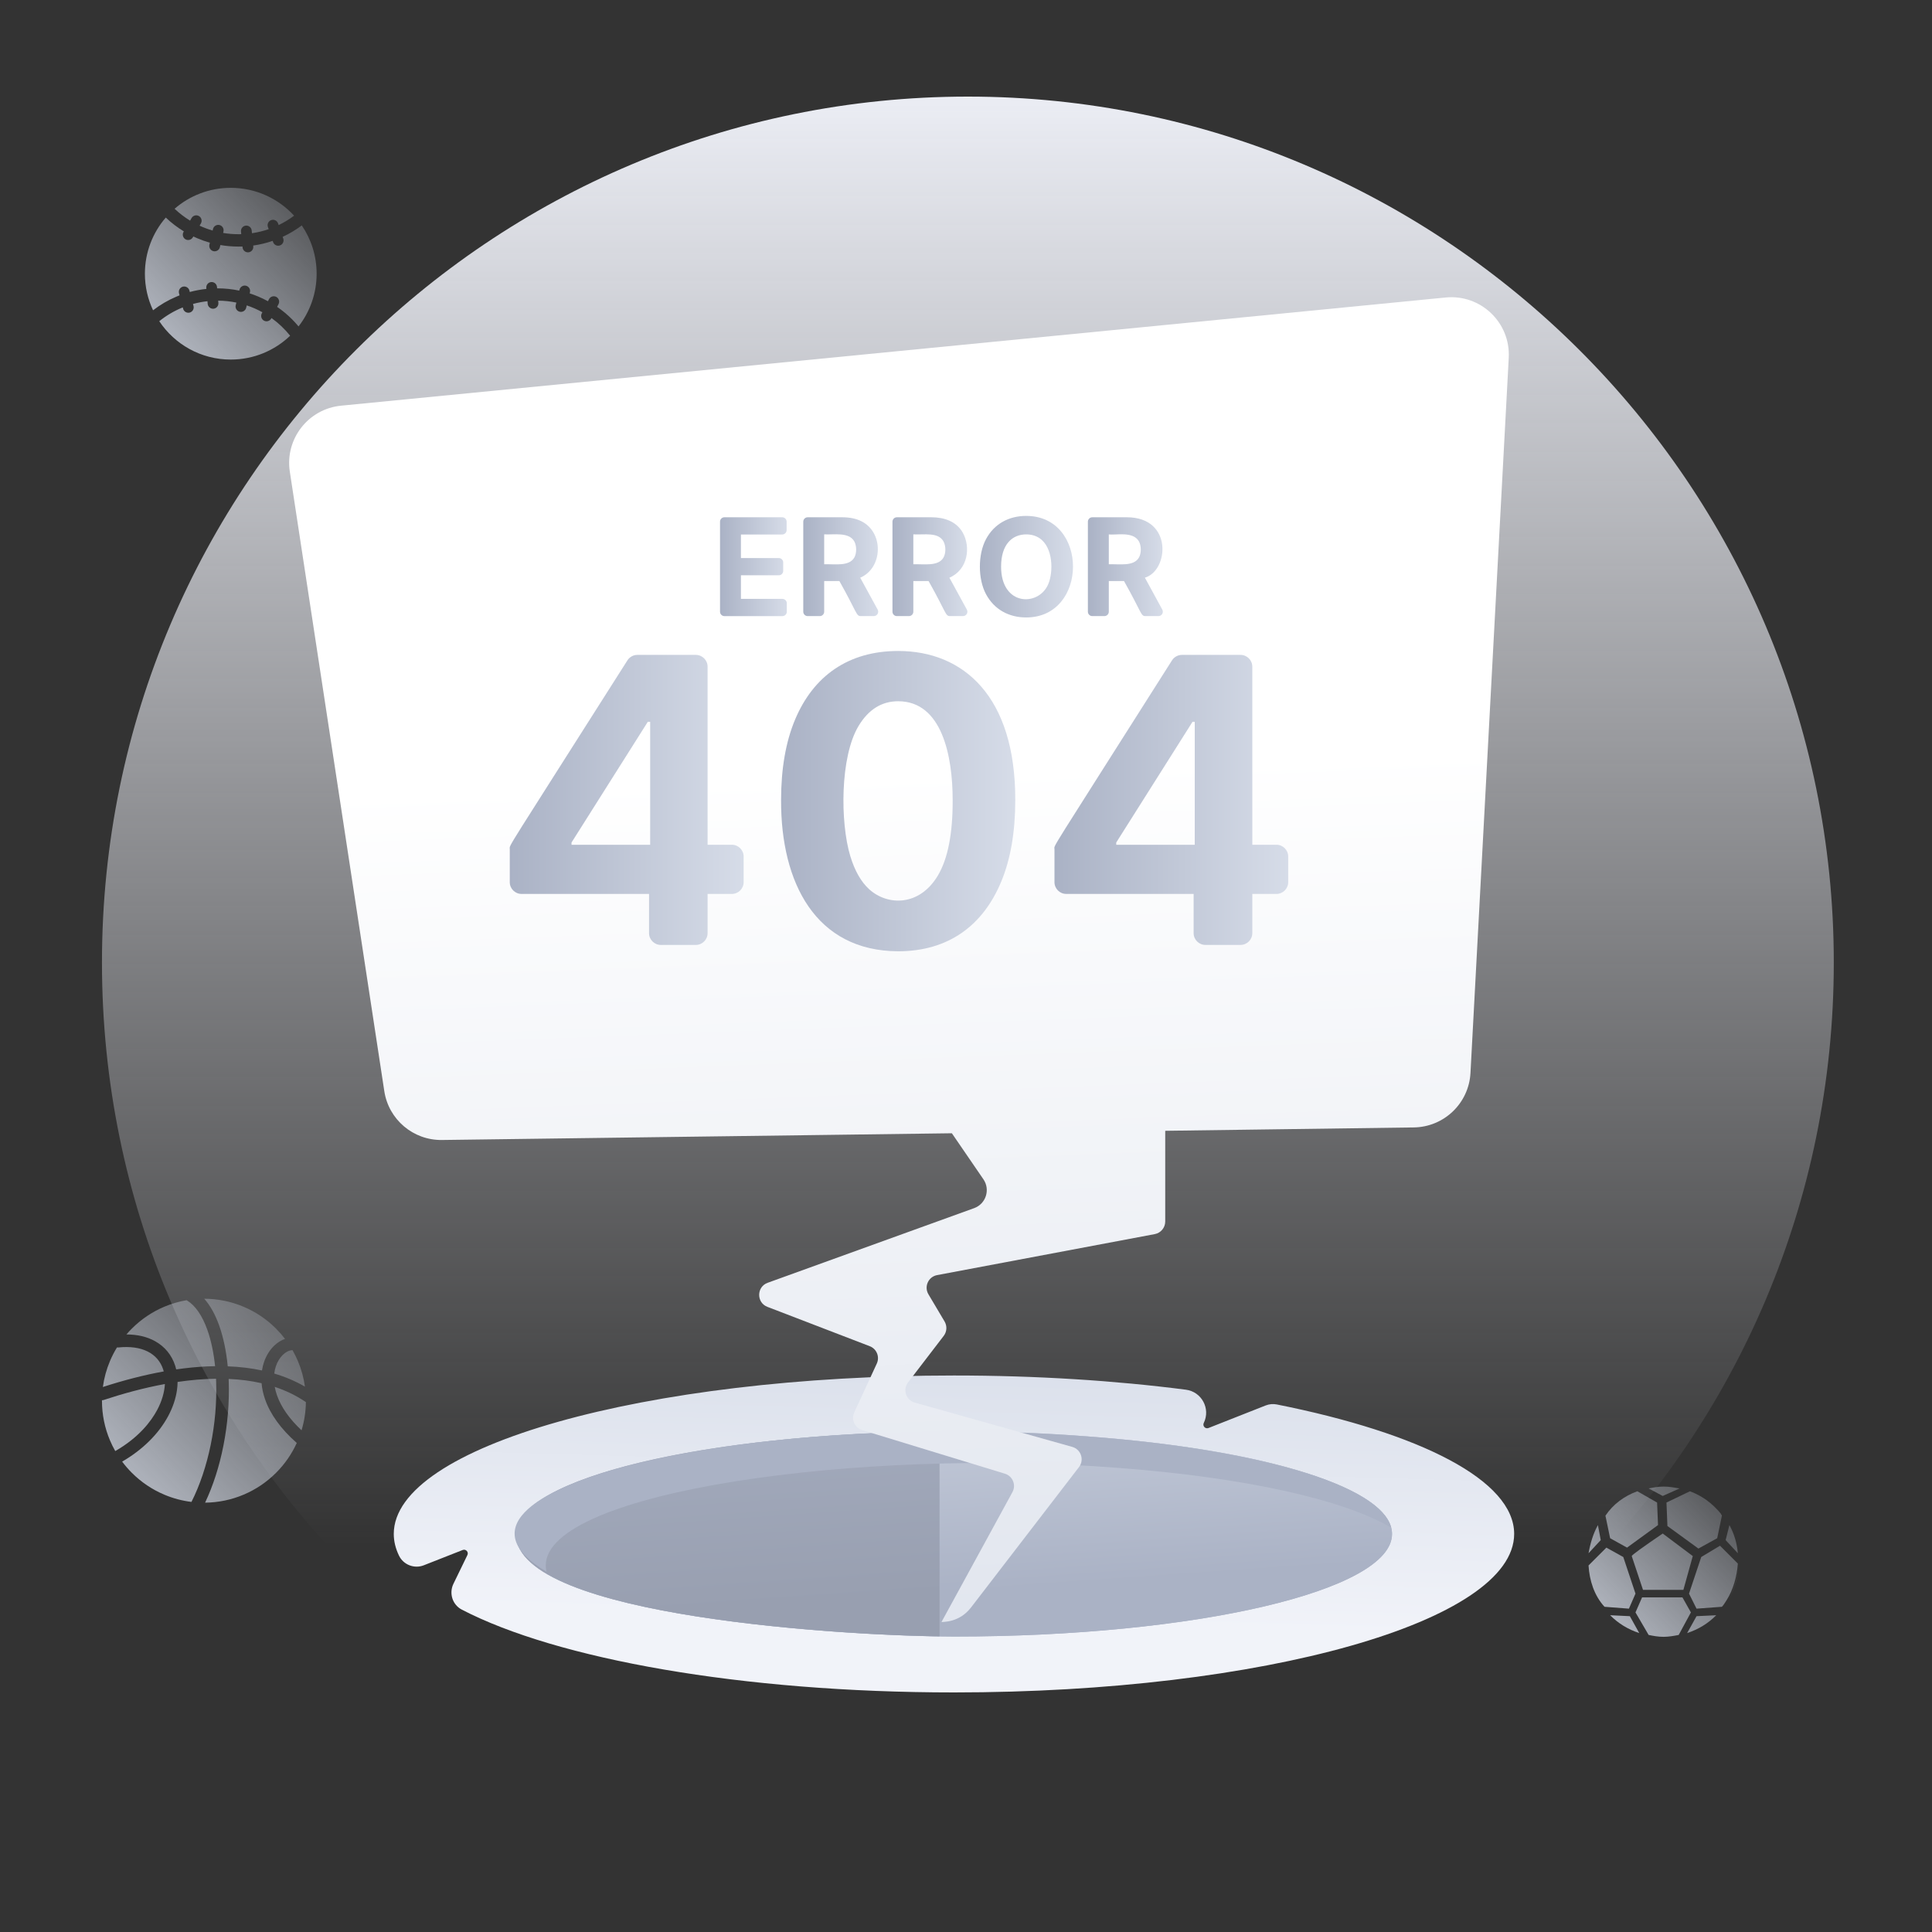<svg xmlns="http://www.w3.org/2000/svg" width="360" height="360" fill="none" viewBox="0 0 360 360"><rect x="0" y="0" width="360" height="360" fill="#333333" stroke="none"/><path fill="url(#paint0_linear_4433_1105)" d="M341.7 179.35C341.7 268.672 269.28 340.7 180.35 340.7C91.42 340.7 19 268.727 19 179.35C19 89.973 91.562 18 180.35 18C269.138 18 341.7 90.2 341.7 179.35Z"/><path fill="url(#paint1_linear_4433_1105)" d="M40.848 247.011C41.622 249.184 42.163 251.768 42.437 254.595C44.688 254.678 46.816 254.934 48.816 255.364C48.904 254.789 49.034 254.286 49.177 253.861C49.597 252.597 50.283 251.498 51.165 250.678C51.763 250.123 52.423 249.719 53.112 249.484C52.596 248.808 52.036 248.168 51.435 247.567C49.69 245.821 47.659 244.453 45.396 243.496C43.071 242.511 40.603 242.007 38.057 242C39.171 243.254 40.107 244.931 40.848 247.011ZM54.388 251.59C53.186 251.688 51.958 252.925 51.402 254.597C51.279 254.967 51.167 255.419 51.103 255.941C53.167 256.552 55.074 257.366 56.822 258.38C56.596 256.737 56.154 255.131 55.506 253.604C55.211 252.909 54.875 252.231 54.502 251.574C54.466 251.581 54.428 251.586 54.388 251.59ZM28.899 249.911C30.718 250.923 32.015 252.509 32.651 254.502C32.721 254.721 32.782 254.943 32.834 255.167C34.837 254.877 36.777 254.69 38.646 254.607C39.128 254.588 39.605 254.573 40.078 254.568C39.817 252.037 39.328 249.733 38.639 247.8C37.698 245.161 36.402 243.275 34.891 242.349C34.851 242.325 34.815 242.299 34.779 242.271C33.35 242.515 31.953 242.924 30.604 243.494C28.341 244.451 26.31 245.821 24.565 247.565C24.215 247.915 23.879 248.278 23.558 248.655C25.605 248.657 27.398 249.078 28.899 249.911ZM56.974 261.245C55.185 260.024 53.243 259.098 51.193 258.423C51.281 258.91 51.416 259.425 51.606 259.972C52.385 262.197 53.927 264.396 56.188 266.515C56.703 264.819 56.976 263.059 57 261.261C56.991 261.257 56.982 261.251 56.974 261.245ZM40.275 257.44C40.268 257.262 40.261 257.084 40.254 256.908C37.877 256.936 35.471 257.153 33.091 257.502C33.086 258 33.048 258.509 32.974 259.029C32.749 260.632 32.2 262.252 31.348 263.848C29.559 267.189 26.595 270.125 22.762 272.352C23.311 273.086 23.912 273.782 24.567 274.435C26.313 276.181 28.343 277.549 30.607 278.506C32.233 279.195 33.932 279.646 35.677 279.86C38.827 273.623 40.546 265.242 40.275 257.44ZM30.512 255.547C30.483 255.435 30.452 255.324 30.417 255.215C29.433 252.134 26.389 250.626 22.059 251.08C21.969 251.089 21.881 251.089 21.793 251.077C21.297 251.886 20.863 252.73 20.494 253.604C19.836 255.162 19.392 256.782 19.169 258.447C23.121 257.167 26.911 256.198 30.512 255.547ZM55.209 268.792C52.328 266.246 50.371 263.537 49.395 260.746C49.015 259.656 48.816 258.651 48.742 257.741C46.757 257.288 44.697 257.034 42.603 256.943C42.608 257.081 42.615 257.219 42.619 257.357C42.755 261.252 42.415 265.398 41.634 269.355C40.867 273.241 39.717 276.815 38.216 280C40.705 279.972 43.12 279.47 45.398 278.508C47.661 277.551 49.692 276.181 51.438 274.438C53.06 272.816 54.359 270.942 55.302 268.868C55.269 268.845 55.238 268.821 55.209 268.792ZM29.279 262.741C30.151 261.112 30.642 259.44 30.728 257.891C26.712 258.63 22.828 259.706 19.352 260.855C19.238 260.892 19.119 260.912 19 260.915V261C19 263.565 19.503 266.054 20.494 268.396C20.784 269.08 21.111 269.745 21.477 270.386C25.899 267.845 28.16 264.833 29.279 262.741Z"/><path fill="url(#paint2_linear_4433_1105)" d="M50.589 59.26L50.556 59.322C50.307 59.812 49.699 60.012 49.209 59.759C48.72 59.509 48.52 58.901 48.773 58.412L48.891 58.182C47.968 57.669 46.995 57.242 45.98 56.904L45.871 57.351C45.74 57.886 45.195 58.218 44.659 58.087C44.124 57.955 43.792 57.41 43.923 56.874L44.045 56.382C42.951 56.155 41.817 56.03 40.657 56.023L40.694 56.444C40.74 56.993 40.329 57.479 39.78 57.525C39.232 57.571 38.745 57.16 38.699 56.611L38.66 56.125C37.737 56.224 36.833 56.398 35.959 56.638L36.061 57.022C36.199 57.554 35.877 58.106 35.345 58.244C34.813 58.382 34.261 58.06 34.123 57.528L34.057 57.278C32.467 57.919 30.995 58.79 29.678 59.851C32.536 64.161 37.438 67 43 67C47.294 67 51.191 65.308 54.065 62.558C53.063 61.306 51.894 60.196 50.589 59.26Z"/><path fill="url(#paint3_linear_4433_1105)" d="M33.459 55.034L33.354 54.637C33.216 54.105 33.538 53.553 34.07 53.415C34.602 53.277 35.154 53.599 35.292 54.131L35.365 54.41C36.377 54.134 37.408 53.944 38.456 53.835L38.44 53.638C38.394 53.089 38.804 52.603 39.353 52.557C39.902 52.511 40.388 52.922 40.434 53.471L40.457 53.73H40.513C41.896 53.73 43.256 53.871 44.584 54.151L44.626 53.976C44.758 53.441 45.303 53.109 45.839 53.24C46.374 53.372 46.706 53.917 46.575 54.453L46.522 54.663C47.074 54.84 47.616 55.044 48.155 55.271C48.763 55.527 49.354 55.816 49.929 56.128L50.12 55.751C50.369 55.261 50.977 55.061 51.467 55.314C51.956 55.563 52.157 56.171 51.904 56.661L51.637 57.183C52.63 57.856 53.546 58.622 54.4 59.476C54.834 59.91 55.242 60.357 55.629 60.823C57.742 58.113 59 54.703 59 51C59 47.662 57.978 44.564 56.23 42.001C55.123 42.836 53.934 43.548 52.672 44.133L52.784 44.459C52.965 44.981 52.685 45.553 52.163 45.733C51.641 45.914 51.069 45.635 50.888 45.112L50.809 44.882C49.63 45.29 48.414 45.579 47.179 45.753L47.196 45.914C47.251 46.463 46.85 46.956 46.302 47.015C45.753 47.071 45.26 46.67 45.201 46.121L45.181 45.93C44.932 45.94 44.679 45.944 44.426 45.944C43.289 45.944 42.166 45.848 41.065 45.658L40.976 46.045C40.855 46.584 40.316 46.923 39.777 46.804C39.238 46.683 38.9 46.144 39.018 45.605L39.107 45.218C38.318 44.997 37.543 44.725 36.781 44.403C36.524 44.294 36.275 44.183 36.025 44.064L35.933 44.222C35.657 44.698 35.043 44.866 34.563 44.59C34.087 44.314 33.919 43.7 34.195 43.22L34.258 43.115C33.048 42.382 31.925 41.521 30.89 40.539C28.469 43.338 27 46.998 27 51C27 53.438 27.545 55.751 28.521 57.817C29.855 56.785 31.314 55.931 32.878 55.271C33.07 55.189 33.264 55.11 33.459 55.034Z"/><path fill="url(#paint4_linear_4433_1105)" d="M35.7 40.625C35.976 40.148 36.59 39.981 37.07 40.257C37.546 40.533 37.714 41.147 37.438 41.627L37.191 42.054C37.973 42.415 38.785 42.717 39.623 42.961L39.685 42.685C39.806 42.146 40.345 41.807 40.884 41.926C41.423 42.047 41.761 42.586 41.643 43.125L41.581 43.404C42.51 43.559 43.463 43.641 44.436 43.641C44.61 43.641 44.781 43.637 44.955 43.634L44.906 43.141C44.85 42.593 45.251 42.1 45.799 42.041C46.348 41.985 46.841 42.386 46.9 42.934L46.952 43.457C48.023 43.299 49.065 43.046 50.064 42.701L49.919 42.284C49.738 41.761 50.018 41.19 50.54 41.009C51.062 40.828 51.634 41.108 51.815 41.63L51.923 41.939C52.942 41.449 53.908 40.861 54.804 40.188C51.871 37.001 47.669 35 43 35C38.998 35 35.338 36.469 32.533 38.9C33.413 39.734 34.382 40.474 35.42 41.111L35.7 40.625Z"/><path fill="url(#paint5_linear_4433_1105)" d="M282.143 285.821C282.143 302.131 235.407 315.36 177.769 315.36C138.179 315.36 103.745 309.123 86.052 299.931C84.31 299.027 83.633 296.888 84.49 295.122L87.093 289.762C87.367 289.196 86.804 288.588 86.218 288.818L78.97 291.668C77.208 292.361 75.185 291.588 74.356 289.886C73.708 288.555 73.373 287.195 73.373 285.821C73.373 269.511 120.109 256.304 177.768 256.304C193.179 256.304 207.807 257.253 220.972 258.95C223.912 259.329 225.605 262.48 224.307 265.144C224.032 265.711 224.596 266.321 225.182 266.09L235.846 261.884C236.5 261.627 237.224 261.562 237.913 261.699C264.679 267.04 282.143 275.847 282.143 285.821Z"/><path fill="url(#paint6_linear_4433_1105)" d="M259.385 285.843C259.385 296.391 222.844 304.946 177.77 304.946C159.428 304.946 96.132 301.442 96.132 285.843C96.132 275.295 132.674 266.741 177.77 266.741C186.523 266.741 194.945 267.051 202.855 267.671C235.652 270.131 259.385 277.333 259.385 285.842V285.843Z"/><path fill="url(#paint7_linear_4433_1105)" d="M259.385 285.843C259.385 296.391 222.844 304.946 177.77 304.946C160.815 304.946 96.132 301.627 96.132 285.843C96.132 275.295 132.674 266.741 177.77 266.741C197.831 266.741 228.114 268.697 246.888 275.672C254.799 278.618 259.386 282.098 259.386 285.843H259.385Z"/><path fill="url(#paint8_linear_4433_1105)" d="M175.073 266.757C131.229 267.091 96.132 275.507 96.132 285.843C96.132 301.444 159.311 304.789 175.073 304.908V266.757Z"/><path fill="#aab2c5" d="M259.231 284.668C250.322 279.373 231.642 275.273 208.418 273.523C160.255 269.748 101.695 277.915 101.695 291.694C101.695 292.092 101.739 292.492 101.85 292.868C75.904 277.644 139.332 262.693 202.855 267.672C234.123 270.021 257.169 276.67 259.231 284.668Z"/><path fill="url(#paint9_linear_4433_1105)" d="M269.385 55.434L63.552 75.592C57.437 76.191 53.076 81.799 54.002 87.873L71.609 203.32C72.415 208.607 76.997 212.491 82.344 212.421L177.368 211.167L183.245 219.744C184.566 221.672 183.71 224.328 181.513 225.122L143.041 239.03C140.956 239.783 140.927 242.72 142.996 243.515L162.064 250.845C163.355 251.341 163.958 252.826 163.378 254.082L159.177 263.184C158.569 264.502 159.264 266.053 160.651 266.476L187.251 274.602C188.701 275.045 189.379 276.708 188.652 278.039L175.428 302.248C175.693 302.184 178.73 302.398 180.928 299.539L201.052 273.373C202.085 272.03 201.433 270.069 199.802 269.609L170.45 261.356C168.821 260.898 168.169 258.939 169.199 257.596L175.849 248.918C176.445 248.142 176.507 247.081 176.008 246.24L172.999 241.171C172.151 239.742 172.982 237.904 174.615 237.597L215.173 229.958C216.304 229.746 217.123 228.757 217.123 227.606V210.708L263.445 210.08C269.085 210.003 273.7 205.568 274.002 199.937L281.133 66.672C281.484 60.12 275.917 54.794 269.387 55.433L269.385 55.434Z"/><path fill="url(#paint10_linear_4433_1105)" d="M134.167 113.98V97.206C134.167 96.752 134.535 96.384 134.989 96.384H145.757C146.21 96.384 146.578 96.752 146.578 97.206V98.774C146.578 99.228 146.21 99.596 145.757 99.596H138.063V103.984H145.119C145.572 103.984 145.94 104.352 145.94 104.806V106.374C145.94 106.828 145.572 107.196 145.119 107.196H138.063V111.592H145.792C146.246 111.592 146.614 111.96 146.614 112.414V113.982C146.614 114.436 146.246 114.804 145.792 114.804H134.989C134.535 114.804 134.167 114.436 134.167 113.982V113.98Z"/><path fill="url(#paint11_linear_4433_1105)" d="M160.29 107.648C164.519 105.832 164.737 99.239 160.51 97.126C159.524 96.633 158.337 96.386 156.947 96.386H150.501C150.047 96.386 149.679 96.754 149.679 97.208V113.98C149.679 114.433 150.047 114.801 150.501 114.801H152.756C153.209 114.801 153.577 114.433 153.577 113.98V108.273H156.41C159.727 114.154 159.518 114.801 160.395 114.801H162.82C163.443 114.801 163.839 114.133 163.54 113.586L160.29 107.649V107.648ZM153.577 105.14V99.571C155.384 99.668 158.148 99.099 159.172 100.856C159.651 101.707 159.662 103.083 159.172 103.918C158.197 105.555 155.671 105.09 153.577 105.141V105.14Z"/><path fill="url(#paint12_linear_4433_1105)" d="M176.909 107.648C180.387 106.157 180.919 101.902 179.382 99.219C178.186 97.151 175.955 96.386 173.566 96.386H167.12C166.667 96.386 166.299 96.754 166.299 97.208V113.98C166.299 114.433 166.667 114.801 167.12 114.801H169.367C169.821 114.801 170.189 114.433 170.189 113.98V108.273H173.031C176.347 114.154 176.138 114.801 177.015 114.801H179.44C180.064 114.801 180.46 114.133 180.16 113.586L176.91 107.649L176.909 107.648ZM170.188 105.14V99.571C172.252 99.682 174.772 99.108 175.792 100.856C176.273 101.711 176.28 103.087 175.792 103.918C174.819 105.552 172.279 105.09 170.188 105.141V105.14Z"/><path fill="url(#paint13_linear_4433_1105)" d="M191.215 115.053C187.997 115.053 185.263 113.581 183.725 110.71C182.206 107.876 182.205 103.305 183.725 100.467C185.251 97.619 187.972 96.132 191.215 96.132C202.883 96.132 202.814 115.053 191.215 115.053ZM193.679 100.27C192.979 99.809 192.157 99.577 191.216 99.577C188.652 99.577 186.54 101.381 186.54 105.593C186.54 112.958 193.506 113.058 195.312 108.884C196.309 106.585 196.258 101.965 193.679 100.27Z"/><path fill="url(#paint14_linear_4433_1105)" d="M213.333 107.639C217.775 106.367 218.615 96.386 209.981 96.386H203.535C203.081 96.386 202.713 96.754 202.713 97.208V113.98C202.713 114.433 203.081 114.801 203.535 114.801H205.79C206.244 114.801 206.611 114.433 206.611 113.98V108.273H209.444C212.761 114.154 212.552 114.801 213.429 114.801H215.856C216.479 114.801 216.875 114.134 216.577 113.587L213.333 107.64V107.639ZM206.611 105.14V99.571C207.881 99.776 211.086 98.933 212.208 100.856C212.686 101.676 212.7 103.109 212.208 103.918C211.232 105.555 208.711 105.09 206.611 105.141V105.14Z"/><path fill="url(#paint15_linear_4433_1105)" d="M131.849 157.407V124.227C131.849 123.014 130.865 122.03 129.652 122.03H118.766C118.014 122.03 117.313 122.414 116.911 123.049C93.599 159.778 94.987 157.3 94.987 158.228V164.374C94.987 165.587 95.972 166.571 97.185 166.571H120.942V173.875C120.942 175.089 121.926 176.073 123.139 176.073H129.652C130.865 176.073 131.849 175.089 131.849 173.875V166.571H136.368C137.582 166.571 138.566 165.587 138.566 164.374V159.605C138.566 158.392 137.582 157.407 136.368 157.407H131.849ZM106.494 157.407V156.991L120.708 134.499H121.15V157.407H106.495H106.494Z"/><path fill="url(#paint16_linear_4433_1105)" d="M167.361 177.258C152.001 177.197 145.496 164.524 145.543 149.107C145.543 143.215 146.418 138.194 148.168 134.043C151.571 125.973 158.063 121.3 167.361 121.3C179.502 121.3 189.237 129.746 189.179 149.107C189.179 155.035 188.304 160.1 186.554 164.303C183.156 172.464 176.707 177.258 167.361 177.258ZM174.774 163.117C176.621 160.004 177.535 155.333 177.517 149.108C177.517 140.911 175.548 130.667 167.361 130.667C164.283 130.667 161.821 132.206 159.973 135.285C156.518 141.043 156.553 153.263 158.43 159.49C159.266 162.26 160.449 164.336 161.98 165.717C165.389 168.795 171.332 168.92 174.775 163.118L174.774 163.117Z"/><path fill="url(#paint17_linear_4433_1105)" d="M233.349 157.407V124.227C233.349 123.014 232.365 122.03 231.152 122.03H220.24C219.488 122.03 218.787 122.415 218.384 123.05C194.854 160.165 196.487 157.313 196.487 158.227V164.373C196.487 165.586 197.472 166.57 198.685 166.57H222.416V173.874C222.416 175.088 223.4 176.072 224.613 176.072H231.152C232.365 176.072 233.349 175.088 233.349 173.874V166.57H237.842C239.055 166.57 240.039 165.586 240.039 164.373V159.604C240.039 158.391 239.055 157.407 237.842 157.407H233.349V157.407ZM222.624 157.407H207.994V156.991L222.208 134.499H222.624V157.407Z"/><path fill="url(#paint18_linear_4433_1105)" d="M320.675 282.075C319.1 280.15 317.175 278.75 314.9 277.875C317.175 278.75 319.275 280.325 320.675 282.075ZM324 291.525C323.825 293.975 323.125 296.425 321.9 298.35C323.125 296.425 323.825 294.15 324 291.525ZM297.75 284.175C296.875 285.75 296.35 287.5 296 289.425L298.275 286.975L297.75 284.175ZM312.975 277.35C311.925 277.175 311.05 277 310 277C308.95 277 308.075 277.175 307.2 277.35L309.825 278.75L312.975 277.35Z"/><path fill="url(#paint19_linear_4433_1105)" d="M310.7 284.35L316.475 288.55L319.975 286.625L320.85 282.425C320.85 282.25 320.675 282.25 320.675 282.075C319.1 280.15 317.175 278.75 314.9 277.875L310.525 279.975L310.7 284.35ZM299.325 288.375L296 291.7C296.175 294.5 297.05 297.3 298.975 299.4L303.525 299.75L304.75 296.95L302.475 290.125L299.325 288.375ZM303.175 288.375L308.95 284.175L308.775 279.975L305.1 277.875C302.65 278.75 300.55 280.325 299.15 282.425L300.025 286.625L303.175 288.375ZM304.05 289.95L306.15 296.25H313.675L315.425 289.95L309.825 285.75C305.975 288.375 304.05 289.775 304.05 289.95ZM321.55 286.975L323.825 289.425C323.65 287.5 323.125 285.75 322.25 284.175L321.55 286.975ZM313.5 297.65H305.975L304.75 300.45L307.2 304.65C308.075 304.825 308.95 305 310 305C310.875 305 311.925 304.825 312.8 304.65L315.075 300.45L313.5 297.65ZM314.375 304.3C316.475 303.6 318.225 302.55 319.8 300.975L316.125 301.15L314.375 304.3ZM300.025 300.975C301.6 302.55 303.35 303.6 305.45 304.3L303.7 301.15L300.025 300.975ZM317 290.125L314.725 296.95L316.125 299.75L320.85 299.4C321.2 299.05 321.375 298.7 321.725 298.175C322.95 296.25 323.65 293.8 323.825 291.35L320.5 288.025L317 290.125Z"/><defs><linearGradient id="paint0_linear_4433_1105" x1="180.35" x2="180.35" y1="18" y2="340.7" gradientUnits="userSpaceOnUse"><stop stop-color="#ebedf4"/><stop offset="0.837" stop-color="#ebedf4" stop-opacity="0"/></linearGradient><linearGradient id="paint1_linear_4433_1105" x1="11.281" x2="52.5" y1="288.313" y2="248" gradientUnits="userSpaceOnUse"><stop stop-color="#d6dce8"/><stop offset="1" stop-color="#d6dce8" stop-opacity="0.25"/></linearGradient><linearGradient id="paint2_linear_4433_1105" x1="20.5" x2="55.211" y1="74" y2="40.053" gradientUnits="userSpaceOnUse"><stop stop-color="#d6dce8"/><stop offset="1" stop-color="#d6dce8" stop-opacity="0.25"/></linearGradient><linearGradient id="paint3_linear_4433_1105" x1="20.5" x2="55.211" y1="74" y2="40.053" gradientUnits="userSpaceOnUse"><stop stop-color="#d6dce8"/><stop offset="1" stop-color="#d6dce8" stop-opacity="0.25"/></linearGradient><linearGradient id="paint4_linear_4433_1105" x1="20.5" x2="55.211" y1="74" y2="40.053" gradientUnits="userSpaceOnUse"><stop stop-color="#d6dce8"/><stop offset="1" stop-color="#d6dce8" stop-opacity="0.25"/></linearGradient><linearGradient id="paint5_linear_4433_1105" x1="178.962" x2="177.293" y1="244.323" y2="301.88" gradientUnits="userSpaceOnUse"><stop stop-color="#d6dce8"/><stop offset="1" stop-color="#f1f3f9"/></linearGradient><linearGradient id="paint6_linear_4433_1105" x1="178.523" x2="174.495" y1="296.799" y2="239.207" gradientUnits="userSpaceOnUse"><stop stop-color="#aab2c5"/><stop offset="1" stop-color="#d6dce8"/></linearGradient><linearGradient id="paint7_linear_4433_1105" x1="178.523" x2="174.495" y1="296.799" y2="239.207" gradientUnits="userSpaceOnUse"><stop stop-color="#aab2c5"/><stop offset="1" stop-color="#d6dce8"/></linearGradient><linearGradient id="paint8_linear_4433_1105" x1="137.232" x2="133.202" y1="299.688" y2="242.096" gradientUnits="userSpaceOnUse"><stop stop-color="#989fb0"/><stop offset="1" stop-color="#aab2c5"/></linearGradient><linearGradient id="paint9_linear_4433_1105" x1="178.5" x2="166.672" y1="364.5" y2="51.508" gradientUnits="userSpaceOnUse"><stop stop-color="#d6dce8"/><stop offset="0.706" stop-color="#fff"/></linearGradient><linearGradient id="paint10_linear_4433_1105" x1="134.167" x2="146.613" y1="105.593" y2="105.593" gradientUnits="userSpaceOnUse"><stop stop-color="#aab2c5"/><stop offset="1" stop-color="#d6dce8"/></linearGradient><linearGradient id="paint11_linear_4433_1105" x1="149.68" x2="163.642" y1="105.593" y2="105.593" gradientUnits="userSpaceOnUse"><stop stop-color="#aab2c5"/><stop offset="1" stop-color="#d6dce8"/></linearGradient><linearGradient id="paint12_linear_4433_1105" x1="166.3" x2="180.262" y1="105.593" y2="105.593" gradientUnits="userSpaceOnUse"><stop stop-color="#aab2c5"/><stop offset="1" stop-color="#d6dce8"/></linearGradient><linearGradient id="paint13_linear_4433_1105" x1="182.586" x2="199.941" y1="105.593" y2="105.593" gradientUnits="userSpaceOnUse"><stop stop-color="#aab2c5"/><stop offset="1" stop-color="#d6dce8"/></linearGradient><linearGradient id="paint14_linear_4433_1105" x1="202.714" x2="216.679" y1="105.593" y2="105.593" gradientUnits="userSpaceOnUse"><stop stop-color="#aab2c5"/><stop offset="1" stop-color="#d6dce8"/></linearGradient><linearGradient id="paint15_linear_4433_1105" x1="94.972" x2="138.566" y1="149.052" y2="149.052" gradientUnits="userSpaceOnUse"><stop stop-color="#aab2c5"/><stop offset="1" stop-color="#d6dce8"/></linearGradient><linearGradient id="paint16_linear_4433_1105" x1="145.542" x2="189.179" y1="149.279" y2="149.279" gradientUnits="userSpaceOnUse"><stop stop-color="#aab2c5"/><stop offset="1" stop-color="#d6dce8"/></linearGradient><linearGradient id="paint17_linear_4433_1105" x1="196.463" x2="240.039" y1="149.052" y2="149.052" gradientUnits="userSpaceOnUse"><stop stop-color="#aab2c5"/><stop offset="1" stop-color="#d6dce8"/></linearGradient><linearGradient id="paint18_linear_4433_1105" x1="290.312" x2="320.684" y1="311.125" y2="281.421" gradientUnits="userSpaceOnUse"><stop stop-color="#d6dce8"/><stop offset="1" stop-color="#d6dce8" stop-opacity="0.25"/></linearGradient><linearGradient id="paint19_linear_4433_1105" x1="290.312" x2="320.684" y1="311.125" y2="281.421" gradientUnits="userSpaceOnUse"><stop stop-color="#d6dce8"/><stop offset="1" stop-color="#d6dce8" stop-opacity="0.25"/></linearGradient></defs></svg>